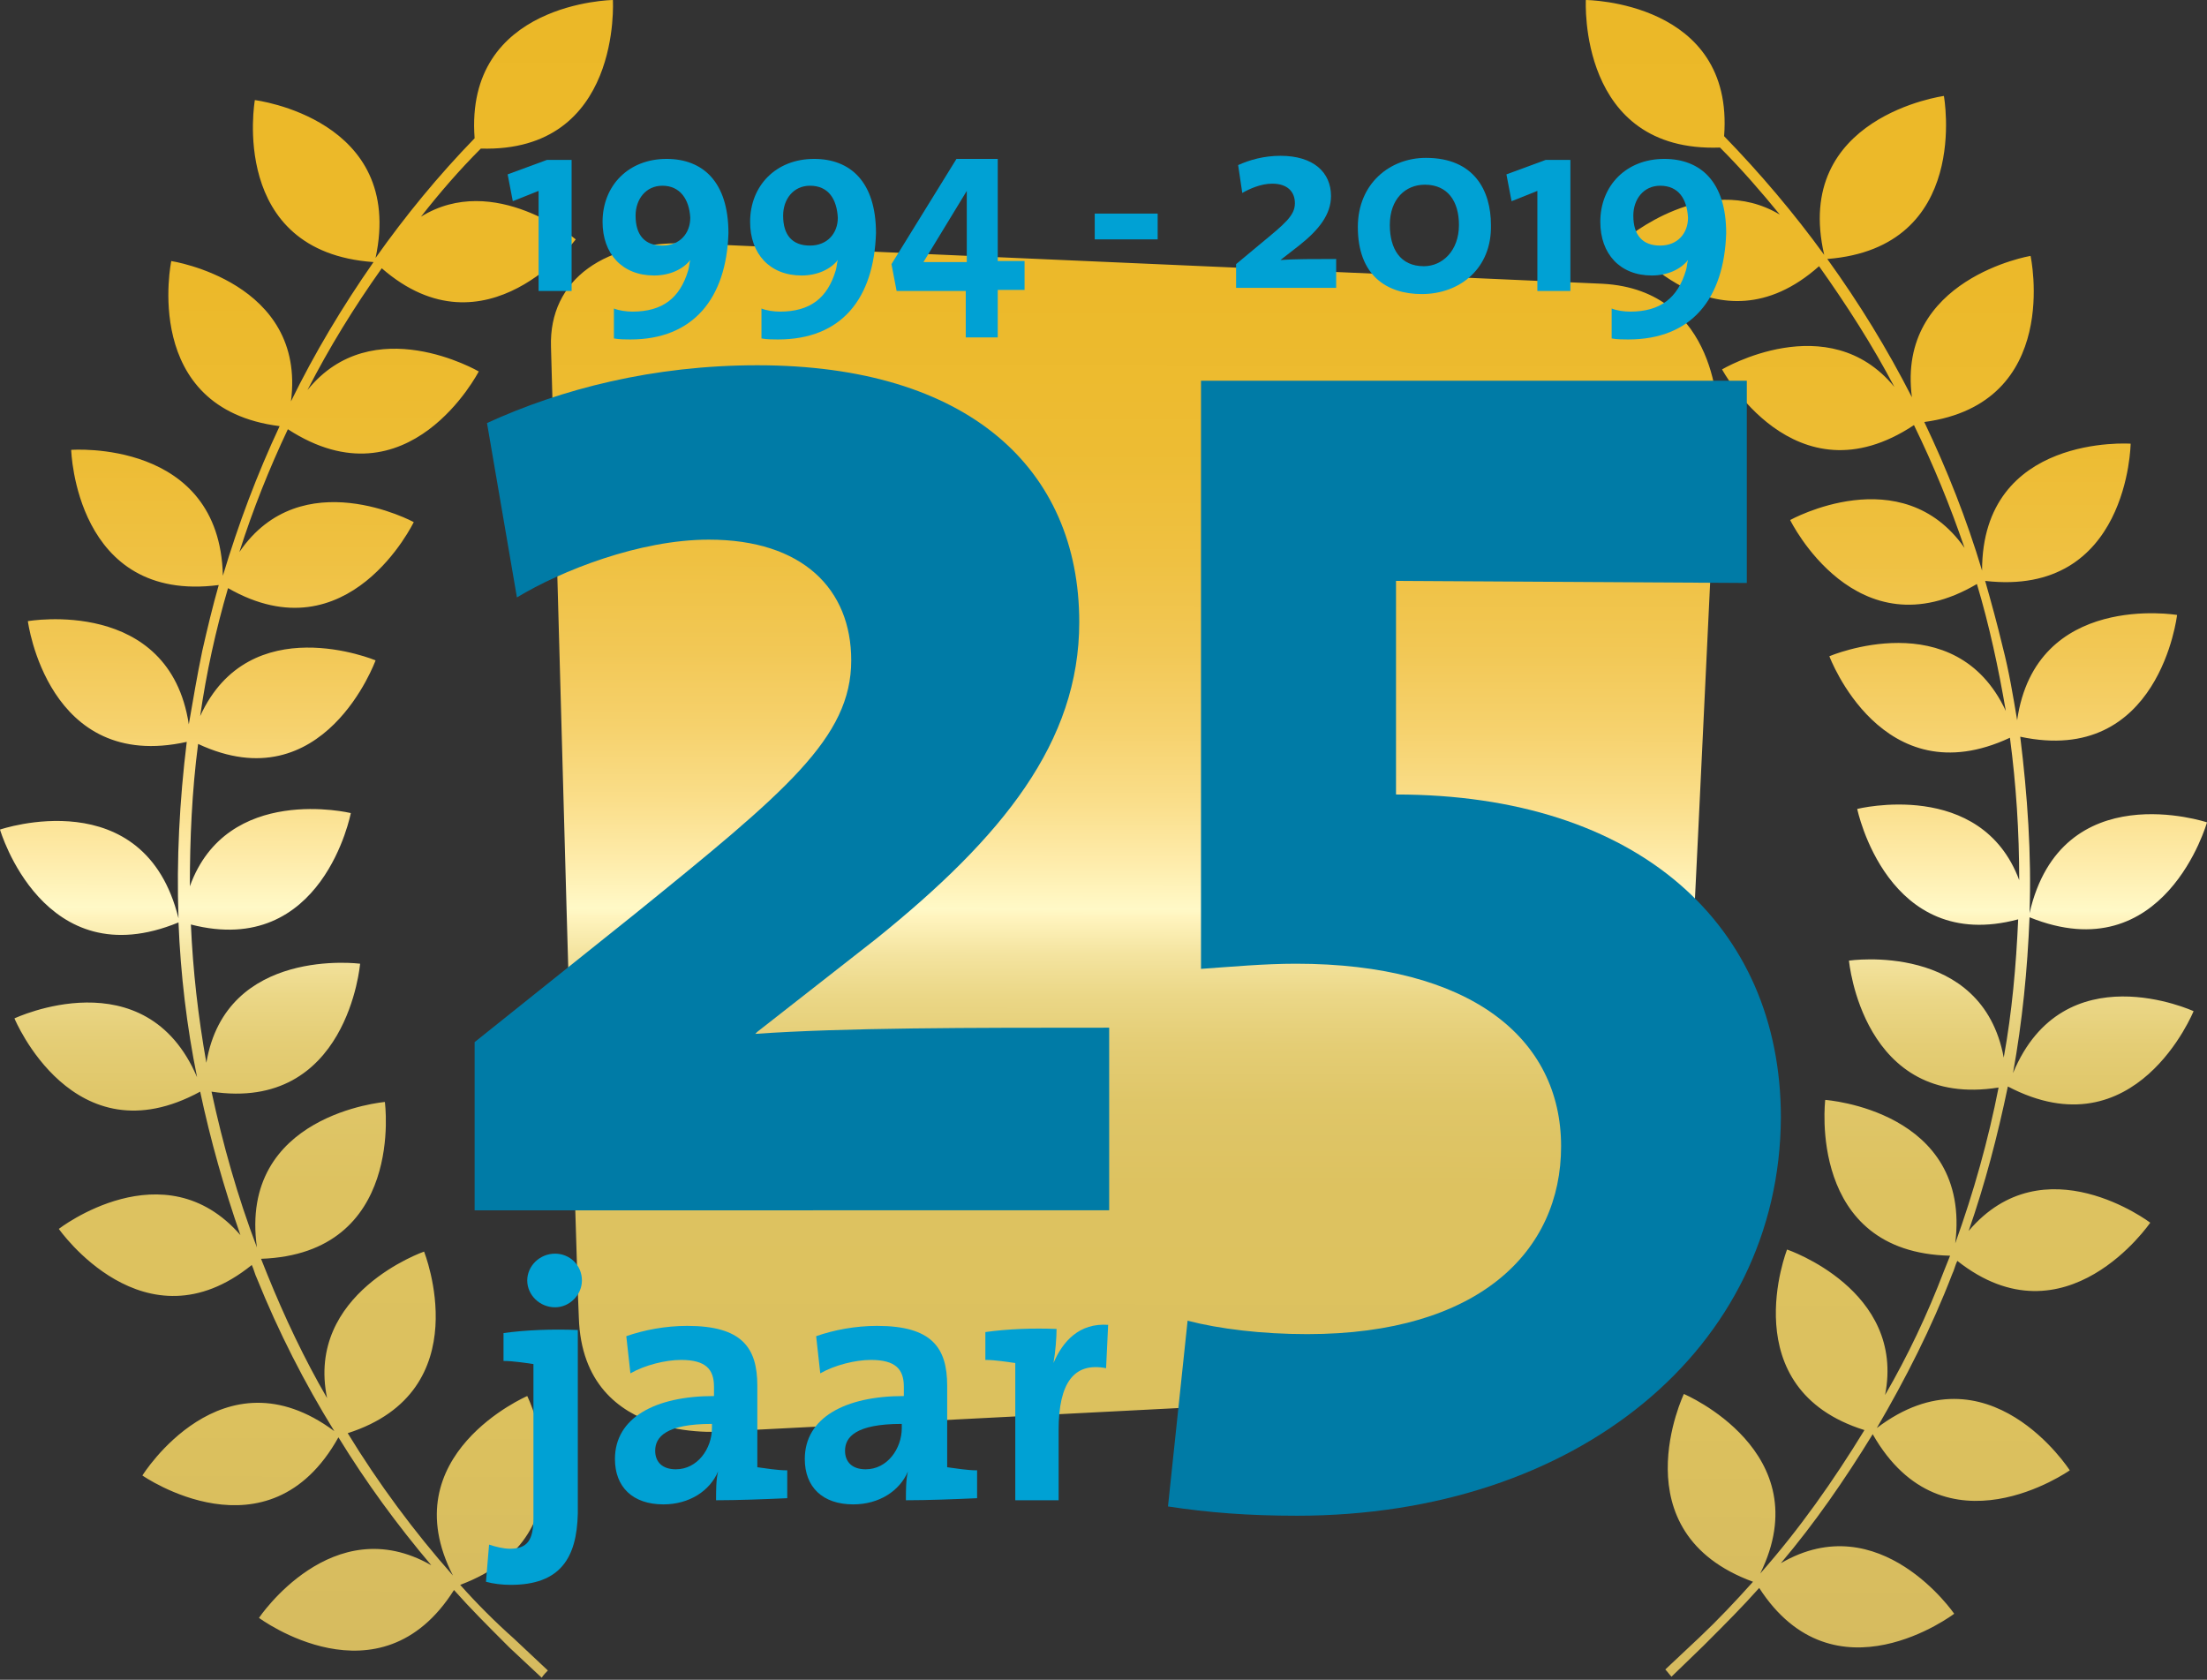 <?xml version="1.0" encoding="utf-8"?>
<!-- Generator: Adobe Illustrator 22.0.1, SVG Export Plug-In . SVG Version: 6.00 Build 0)  -->
<svg version="1.1" id="Layer_2" xmlns="http://www.w3.org/2000/svg" xmlns:xlink="http://www.w3.org/1999/xlink" x="0px" y="0px"
	 viewBox="0 0 213.9 162.8" style="enable-background:new 0 0 213.9 162.8;" xml:space="preserve">
<rect x="0" y="0" width="213.9" height="162.8" fill="#333333" stroke="none"/>
<style type="text/css">
	.st0{fill:url(#SVGID_1_);}
	.st1{fill:#007BA6;}
	.st2{fill:#00A1D4;}
</style>
<g>
	<g>
		<linearGradient id="SVGID_1_" gradientUnits="userSpaceOnUse" x1="106.766" y1="189.505" x2="107.099" y2="-15.34">
			<stop  offset="0" style="stop-color:#CEB361"/>
			<stop  offset="0.253" style="stop-color:#DCC15E"/>
			<stop  offset="0.363" style="stop-color:#DDC260"/>
			<stop  offset="0.403" style="stop-color:#DFC668"/>
			<stop  offset="0.431" style="stop-color:#E4CD75"/>
			<stop  offset="0.454" style="stop-color:#EBD787"/>
			<stop  offset="0.474" style="stop-color:#F4E4A0"/>
			<stop  offset="0.491" style="stop-color:#FFF4BE"/>
			<stop  offset="0.495" style="stop-color:#FFF9C7"/>
			<stop  offset="0.517" style="stop-color:#FEECAB"/>
			<stop  offset="0.546" style="stop-color:#FADE8A"/>
			<stop  offset="0.579" style="stop-color:#F6D26E"/>
			<stop  offset="0.616" style="stop-color:#F2C856"/>
			<stop  offset="0.66" style="stop-color:#EFC142"/>
			<stop  offset="0.714" style="stop-color:#EDBC33"/>
			<stop  offset="0.79" style="stop-color:#ECB92A"/>
			<stop  offset="1" style="stop-color:#EBB827"/>
		</linearGradient>
		<path class="st0" d="M195.1,104c0.9-5,1.4-10,1.6-15.1c13.1,5.3,17.2-9.2,17.2-9.2s-14.1-4.7-17.2,8.8c0.2-5.7-0.2-11.4-0.9-17.1
			c13.5,2.9,15.2-11.8,15.2-11.8s-13.7-2.3-15.5,10.2c-0.4-2.4-0.8-4.8-1.4-7.1c-0.5-2.1-1.1-4.3-1.7-6.4
			c13.9,1.6,14.1-13.3,14.1-13.3s-14.4-1-14.4,12.3c-1.5-5-3.4-9.8-5.6-14.4c13.4-1.8,10.3-16.1,10.3-16.1s-13,2.2-11.5,13.7
			c-2.4-4.7-5.1-9.1-8.2-13.4c14-1.1,11.3-15.8,11.3-15.8s-14.7,2-11.6,15.4c-2.9-4-6.2-7.9-9.7-11.5C168.1,0.1,153.7,0,153.7,0
			s-0.8,14.8,13,14.3c2.1,2.1,4,4.3,5.8,6.5c-7.2-4.3-15,2.4-15,2.4s8.8,11.5,18.8,2.6c2.7,3.8,5.2,7.7,7.3,11.7
			c-6.4-7.8-16.7-1.7-16.7-1.7s7,13.1,18.6,5.4c1.9,3.9,3.5,7.8,4.9,11.9c-6.1-8.7-16.9-2.7-16.9-2.7s6.4,13.1,18.1,6.2
			c1.2,4,2.1,8.2,2.8,12.3c-4.9-10.5-17.1-5.3-17.1-5.3s5.1,13.7,17.5,7.9c0.6,4.5,0.9,9.1,0.9,13.8c-3.7-9.9-15.7-6.9-15.7-6.9
			s2.9,14.1,15.6,10.7c-0.2,4.5-0.6,9-1.4,13.4c-2.1-11.3-15-9.4-15-9.4s1.3,14.4,14.5,12.3c-1,5.1-2.4,10.1-4.2,15.1
			c1.6-12.9-12.6-13.9-12.6-13.9s-1.8,14.8,12.1,15.1c-0.2,0.5-0.4,1-0.6,1.5c-1.6,4.2-3.5,8.2-5.7,12c2-10.2-9.5-14.1-9.5-14.1
			s-5.3,13.5,7.5,17.5c-3,4.9-6.3,9.6-10.1,13.9c5.8-11.8-7.4-17.4-7.4-17.4s-6.4,13.4,6.7,18.2c-1.7,1.9-3.4,3.7-5.2,5.4l-3.3,3.1
			c0.2,0.2,0.4,0.5,0.6,0.7l3.1-3c0,0,0,0,0,0c0.1-0.1,0.1-0.1,0.2-0.2l0.2-0.2l0,0c1.7-1.7,3.4-3.4,5-5.2
			c7.3,11.3,18.9,2.5,18.9,2.5s-7.2-10.5-16.8-4.9c3.3-3.9,6.2-8.1,8.9-12.5c6.9,12.1,19.1,3.5,19.1,3.5s-7.9-12.3-18.7-4.1
			c2.8-4.8,5.3-9.7,7.3-14.9c0.2-0.4,0.3-0.9,0.5-1.3c10.5,8.3,18.7-3.7,18.7-3.7s-10.3-7.8-17.6,0.8c1.6-4.6,2.8-9.2,3.8-14
			c12.4,6.5,18-7.3,18-7.3S200,92.2,195.1,104z M44.6,153.6c13.1-4.9,6.5-18.3,6.5-18.3s-13.2,5.7-7.2,17.4
			c-3.8-4.3-7.2-8.9-10.2-13.8c12.8-4.1,7.4-17.6,7.4-17.6s-11.5,4-9.4,14.2c-2.2-3.8-4.1-7.8-5.8-12c-0.2-0.5-0.4-1-0.6-1.5
			c14-0.5,12-15.2,12-15.2s-14.2,1.2-12.4,14.1c-1.9-5-3.3-10-4.4-15.1c13.2,2,14.4-12.4,14.4-12.4s-13-1.7-14.9,9.6
			c-0.8-4.5-1.3-8.9-1.5-13.4c12.8,3.3,15.5-10.8,15.5-10.8s-12-2.9-15.6,7.1c0-4.6,0.2-9.2,0.8-13.8C31.4,77.8,36.4,64,36.4,64
			s-12.2-5.1-17,5.4c0.6-4.2,1.5-8.3,2.7-12.4c11.7,6.7,18-6.4,18-6.4s-10.9-5.9-16.9,2.9c1.3-4.1,2.9-8.1,4.7-11.9
			c11.7,7.6,18.5-5.6,18.5-5.6s-10.3-6-16.6,1.8c2.1-4.1,4.5-8,7.2-11.8c10.1,8.8,18.8-2.8,18.8-2.8s-7.9-6.6-15-2.2
			c1.8-2.3,3.7-4.5,5.8-6.6C60.3,14.8,59.4,0,59.4,0S45,0.2,46,13.4c-3.5,3.6-6.7,7.5-9.6,11.6C39.3,11.5,24.7,9.7,24.7,9.7
			s-2.6,14.7,11.5,15.7c-3,4.3-5.7,8.8-8,13.5c1.5-11.6-11.6-13.6-11.6-13.6s-3,14.3,10.5,16c-2.2,4.7-4,9.5-5.5,14.5
			C21.3,42.5,6.9,43.6,6.9,43.6s0.4,14.9,14.3,13.1c-0.6,2.1-1.1,4.2-1.6,6.4c-0.5,2.4-0.9,4.8-1.3,7.1c-1.9-12.4-15.6-10-15.6-10
			s1.9,14.7,15.4,11.7c-0.7,5.7-1,11.4-0.8,17.1C14,75.6,0,80.4,0,80.4s4.2,14.4,17.3,9c0.2,5,0.8,10.1,1.8,15
			c-5-11.7-17.7-5.7-17.7-5.7s5.7,13.8,18,7.1c1,4.7,2.3,9.3,3.9,13.9c-7.4-8.5-17.6-0.6-17.6-0.6s8.3,11.9,18.7,3.5
			c0.2,0.4,0.3,0.9,0.5,1.3c2.1,5.2,4.6,10.1,7.5,14.8c-10.9-8.1-18.6,4.3-18.6,4.3s12.2,8.5,19-3.7c2.7,4.4,5.7,8.5,9,12.4
			c-9.6-5.5-16.7,5.1-16.7,5.1s11.7,8.7,18.9-2.7c1.6,1.8,3.3,3.5,5,5.2l0,0l0.2,0.2c0.1,0.1,0.1,0.1,0.2,0.2c0,0,0,0,0,0l3.1,2.9
			c0.2-0.3,0.4-0.5,0.6-0.7l-3.3-3.1C48,157.2,46.2,155.4,44.6,153.6z M166.5,40.5c0,0,0.2-12.4-11.2-13c-8.5-0.4-62.2-2.7-88.2-3.9
			c-8.5-0.4-13.9,3.5-13.7,10c0.7,25.3,2.4,87.6,2.7,94.1c0.4,12.7,14.6,11,14.6,11l83.7-4.3c0,0,7.2-0.2,7.8-7.6
			C162.8,119.5,166.5,40.5,166.5,40.5z"/>
	</g>
</g>
<g>
	<path class="st1" d="M46,117.3V101l15.5-12.4c14.7-11.9,21-17.1,21-24.6c0-6.9-4.7-11.7-13.8-11.7c-6.7,0-14.3,3-18.6,5.6L47.2,41
		c7.2-3.3,16.1-5.6,26.2-5.6c20.4,0,31.2,10,31.2,24.9c0,11.6-7.4,20.8-19.7,30.7L73.4,100l-0.2,0.2c8.5-0.6,20.7-0.6,34.3-0.6v17.7
		H46z"/>
	<path class="st1" d="M125.7,146.9c-4.7,0-8.6-0.3-12.5-0.9l1.9-18c3.1,0.8,7.2,1.3,11.6,1.3c16.6,0,24.6-8,24.6-18.2
		c0-10.5-8.8-17.7-25.7-17.7c-3.1,0-6.3,0.3-9.2,0.5v-57h52.9v19.6l-34-0.2V77c23.5,0,37.3,12.7,37.3,31.3
		C172.5,130.7,152.8,146.9,125.7,146.9z"/>
</g>
<g>
	<path class="st2" d="M49.5,153.6c-0.8,0-1.7-0.1-2.4-0.3l0.3-3.6c0.6,0.2,1.4,0.4,2,0.4c1.7,0,2.3-0.8,2.3-3v-14.9
		c-0.8-0.1-1.9-0.3-2.9-0.3v-2.7c2.1-0.3,4.7-0.4,7.2-0.3v17.8C55.9,151,54.3,153.6,49.5,153.6z M53.8,126.7c-1.5,0-2.7-1.2-2.7-2.6
		c0-1.4,1.2-2.6,2.7-2.6c1.4,0,2.6,1.1,2.6,2.6C56.4,125.5,55.2,126.7,53.8,126.7z"/>
	<path class="st2" d="M69.4,145.4c0-1,0-2,0.2-2.8l0,0c-0.8,1.9-2.8,3.2-5.3,3.2c-3,0-4.7-1.7-4.7-4.4c0-4,3.9-6.1,9.6-6.1v-0.9
		c0-1.7-0.8-2.6-3.2-2.6c-1.5,0-3.5,0.5-4.9,1.3l-0.4-3.6c1.7-0.6,3.8-1,5.9-1c5.3,0,6.8,2.1,6.8,5.8v7.9c0.8,0.1,1.9,0.3,2.9,0.3
		v2.7C74.1,145.3,71.5,145.4,69.4,145.4z M69,138c-4.5,0-5.5,1.3-5.5,2.6c0,1.1,0.7,1.8,2,1.8c2.1,0,3.5-2,3.5-4V138z"/>
	<path class="st2" d="M87.8,145.4c0-1,0-2,0.2-2.8l0,0c-0.8,1.9-2.8,3.2-5.3,3.2c-3,0-4.7-1.7-4.7-4.4c0-4,3.9-6.1,9.6-6.1v-0.9
		c0-1.7-0.8-2.6-3.2-2.6c-1.5,0-3.5,0.5-4.9,1.3l-0.4-3.6c1.7-0.6,3.8-1,5.9-1c5.3,0,6.8,2.1,6.8,5.8v7.9c0.8,0.1,1.9,0.3,2.9,0.3
		v2.7C92.5,145.3,89.9,145.4,87.8,145.4z M87.4,138c-4.5,0-5.5,1.3-5.5,2.6c0,1.1,0.7,1.8,2,1.8c2.1,0,3.5-2,3.5-4V138z"/>
	<path class="st2" d="M102.1,132.1L102.1,132.1c0.9-2.1,2.5-3.9,5.3-3.7l-0.2,4.2c-3.1-0.6-4.6,1.4-4.6,6v6.8h-4.2v-13.3
		c-0.8-0.1-1.9-0.3-2.9-0.3v-2.7c2.1-0.3,4.7-0.4,6.9-0.3C102.4,129.6,102.3,131,102.1,132.1z"/>
</g>
<g>
	<path class="st2" d="M52.2,28.2v-9.7l-2.5,1l-0.5-2.6l3.8-1.4h2.4v12.7H52.2z"/>
	<path class="st2" d="M61.1,32.9c-0.4,0-1.1,0-1.6-0.1v-2.9c0.5,0.2,1.2,0.3,1.8,0.3c2.9,0,4.6-1.3,5.4-4c0.1-0.3,0.1-0.7,0.2-1l0,0
		c-0.7,0.9-2,1.5-3.5,1.5c-3.1,0-5-2.1-5-5.2c0-3.5,2.5-6.1,6.2-6.1c3.5,0,6,2.2,6,7.2C70.4,28.9,67.2,32.9,61.1,32.9z M64.2,18
		c-1.6,0-2.6,1.3-2.6,2.9c0,1.9,0.9,2.9,2.6,2.9c1.7,0,2.7-1.2,2.7-2.7C66.8,19.3,65.9,18,64.2,18z"/>
	<path class="st2" d="M75.4,32.9c-0.4,0-1.1,0-1.6-0.1v-2.9c0.5,0.2,1.2,0.3,1.8,0.3c2.9,0,4.6-1.3,5.4-4c0.1-0.3,0.1-0.7,0.2-1l0,0
		c-0.7,0.9-2,1.5-3.5,1.5c-3.1,0-5-2.1-5-5.2c0-3.5,2.5-6.1,6.2-6.1c3.5,0,6,2.2,6,7.2C84.7,28.9,81.6,32.9,75.4,32.9z M78.5,18
		c-1.6,0-2.6,1.3-2.6,2.9c0,1.9,0.9,2.9,2.6,2.9c1.7,0,2.7-1.2,2.7-2.7C81.1,19.3,80.3,18,78.5,18z"/>
	<path class="st2" d="M96.7,28.2v4.5h-3.1v-4.5h-6.7l-0.5-2.6l6.3-10.2h4v9.9h2.6v2.8H96.7z M93.7,18.5L93.7,18.5l-4.2,6.9
		c1.1,0,3.5,0,4.2,0V18.5z"/>
	<path class="st2" d="M106.1,23.2v-2.5h6.1v2.5H106.1z"/>
	<path class="st2" d="M119.8,28.2v-2.6l2.4-2c2.3-1.9,3.3-2.7,3.3-3.9c0-1.1-0.7-1.9-2.2-1.9c-1.1,0-2.2,0.5-2.9,0.9l-0.4-2.7
		c1.1-0.5,2.5-0.9,4.1-0.9c3.2,0,4.9,1.6,4.9,3.9c0,1.8-1.2,3.3-3.1,4.8l-1.8,1.4l0,0c1.3-0.1,3.3-0.1,5.4-0.1v2.8H119.8z"/>
	<path class="st2" d="M137.8,28.5c-3.4,0-6.2-1.8-6.2-6.5c0-4.2,3.1-6.7,6.6-6.7c4.7,0,6.3,3.2,6.3,6.5
		C144.6,26,141.5,28.5,137.8,28.5z M138.1,17.9c-1.9,0-3.4,1.4-3.4,3.9c0,2.3,1,4,3.3,4c1.8,0,3.4-1.5,3.4-4
		C141.4,19.5,140.3,17.9,138.1,17.9z"/>
	<path class="st2" d="M149,28.2v-9.7l-2.5,1l-0.5-2.6l3.8-1.4h2.4v12.7H149z"/>
	<path class="st2" d="M157.8,32.9c-0.4,0-1.1,0-1.6-0.1v-2.9c0.5,0.2,1.2,0.3,1.8,0.3c2.9,0,4.6-1.3,5.4-4c0.1-0.3,0.1-0.7,0.2-1
		l0,0c-0.7,0.9-2,1.5-3.5,1.5c-3.1,0-5-2.1-5-5.2c0-3.5,2.5-6.1,6.2-6.1c3.5,0,6,2.2,6,7.2C167.1,28.9,164,32.9,157.8,32.9z
		 M160.9,18c-1.6,0-2.6,1.3-2.6,2.9c0,1.9,0.9,2.9,2.6,2.9c1.7,0,2.7-1.2,2.7-2.7C163.5,19.3,162.7,18,160.9,18z"/>
</g>
</svg>
